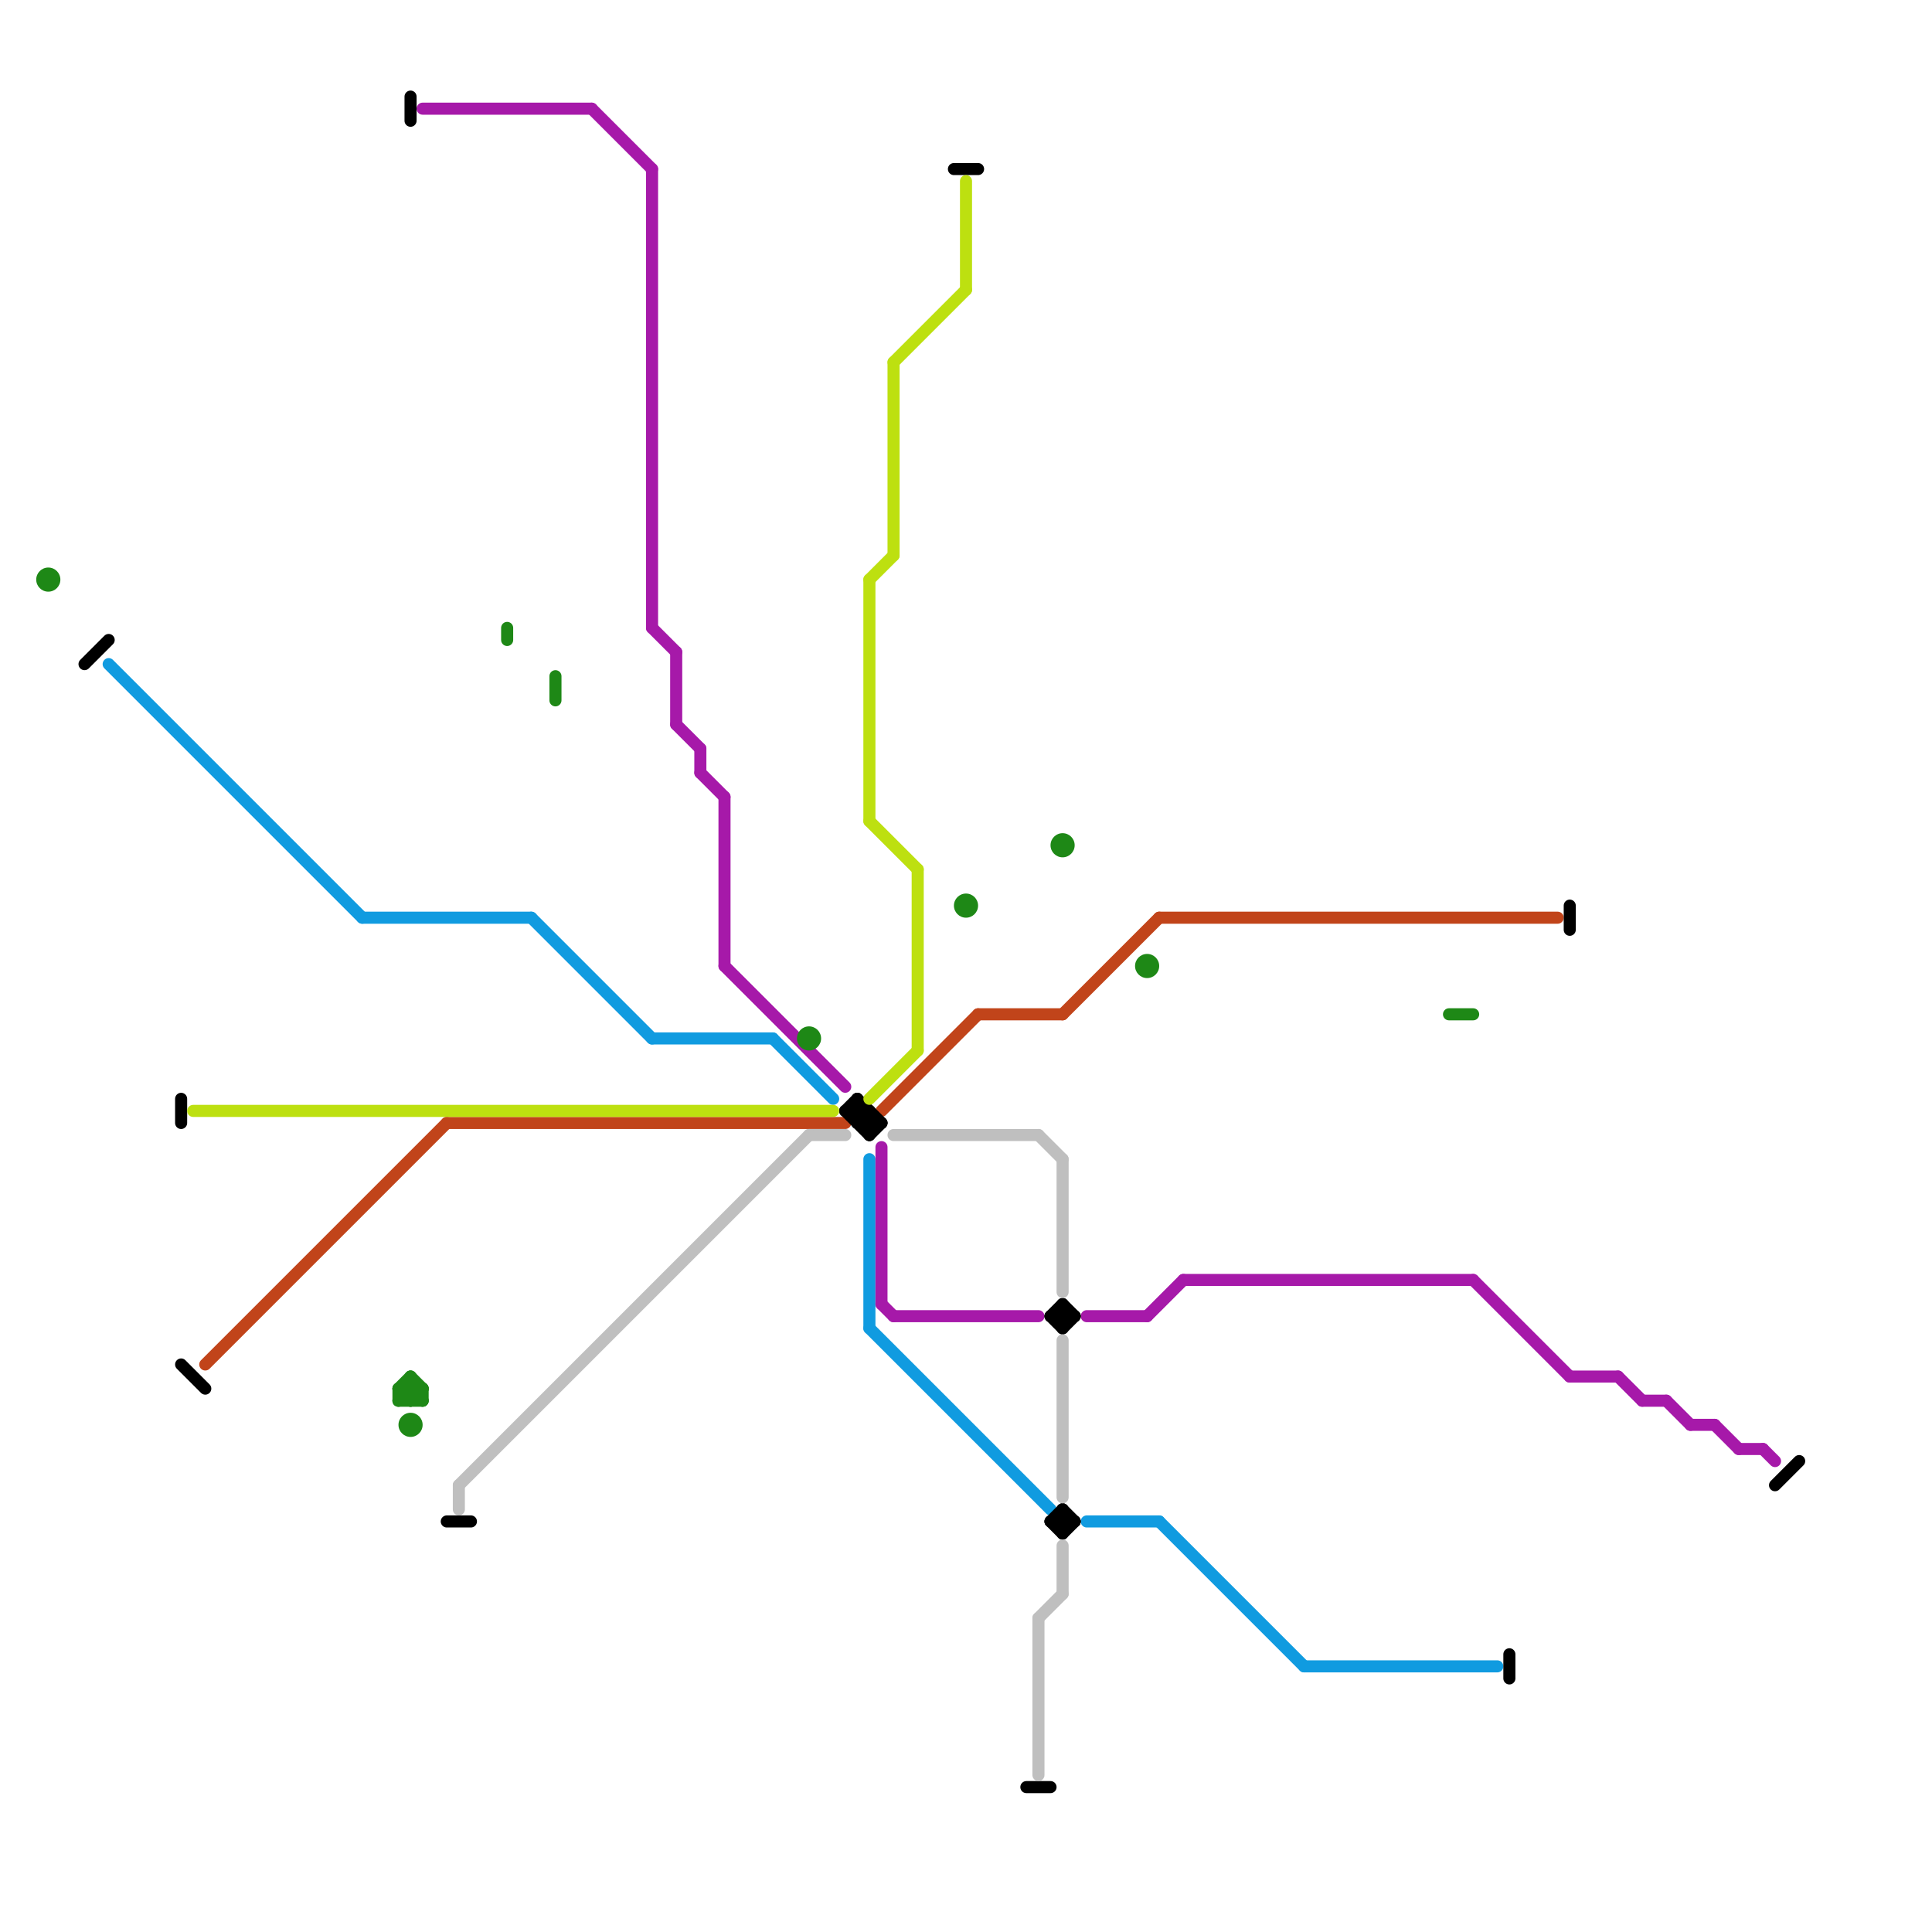 
<svg version="1.1" xmlns="http://www.w3.org/2000/svg" viewBox="0 0 160 160">
<style>line { stroke-width: 1; fill: none; stroke-linecap: round; stroke-linejoin: round; } .c0 { stroke: #109be0 } .c1 { stroke: #a619a9 } .c2 { stroke: #c1441a } .c3 { stroke: #1e8816 } .c4 { stroke: #000000 } .c5 { stroke: #bde010 } .c6 { stroke: #bfbfbf }</style><line class="c0" x1="108" y1="138" x2="124" y2="138"/><line class="c0" x1="90" y1="126" x2="96" y2="126"/><line class="c0" x1="54" y1="86" x2="64" y2="86"/><line class="c0" x1="64" y1="86" x2="69" y2="91"/><line class="c0" x1="30" y1="76" x2="44" y2="76"/><line class="c0" x1="44" y1="76" x2="54" y2="86"/><line class="c0" x1="9" y1="55" x2="30" y2="76"/><line class="c0" x1="72" y1="110" x2="87" y2="125"/><line class="c0" x1="72" y1="96" x2="72" y2="110"/><line class="c0" x1="96" y1="126" x2="108" y2="138"/><line class="c1" x1="73" y1="108" x2="74" y2="109"/><line class="c1" x1="134" y1="114" x2="136" y2="116"/><line class="c1" x1="56" y1="54" x2="56" y2="60"/><line class="c1" x1="56" y1="60" x2="58" y2="62"/><line class="c1" x1="140" y1="118" x2="142" y2="118"/><line class="c1" x1="90" y1="109" x2="95" y2="109"/><line class="c1" x1="146" y1="120" x2="147" y2="121"/><line class="c1" x1="95" y1="109" x2="98" y2="106"/><line class="c1" x1="54" y1="52" x2="56" y2="54"/><line class="c1" x1="60" y1="80" x2="70" y2="90"/><line class="c1" x1="98" y1="106" x2="122" y2="106"/><line class="c1" x1="60" y1="66" x2="60" y2="80"/><line class="c1" x1="49" y1="9" x2="54" y2="14"/><line class="c1" x1="58" y1="62" x2="58" y2="64"/><line class="c1" x1="58" y1="64" x2="60" y2="66"/><line class="c1" x1="73" y1="95" x2="73" y2="108"/><line class="c1" x1="142" y1="118" x2="144" y2="120"/><line class="c1" x1="122" y1="106" x2="130" y2="114"/><line class="c1" x1="35" y1="9" x2="49" y2="9"/><line class="c1" x1="138" y1="116" x2="140" y2="118"/><line class="c1" x1="136" y1="116" x2="138" y2="116"/><line class="c1" x1="74" y1="109" x2="86" y2="109"/><line class="c1" x1="130" y1="114" x2="134" y2="114"/><line class="c1" x1="54" y1="14" x2="54" y2="52"/><line class="c1" x1="144" y1="120" x2="146" y2="120"/><line class="c2" x1="17" y1="113" x2="37" y2="93"/><line class="c2" x1="81" y1="84" x2="88" y2="84"/><line class="c2" x1="96" y1="76" x2="129" y2="76"/><line class="c2" x1="88" y1="84" x2="96" y2="76"/><line class="c2" x1="73" y1="92" x2="81" y2="84"/><line class="c2" x1="37" y1="93" x2="70" y2="93"/><line class="c3" x1="33" y1="115" x2="34" y2="114"/><line class="c3" x1="120" y1="84" x2="122" y2="84"/><line class="c3" x1="33" y1="116" x2="35" y2="116"/><line class="c3" x1="34" y1="116" x2="35" y2="115"/><line class="c3" x1="33" y1="115" x2="33" y2="116"/><line class="c3" x1="34" y1="114" x2="34" y2="116"/><line class="c3" x1="46" y1="56" x2="46" y2="58"/><line class="c3" x1="33" y1="115" x2="34" y2="116"/><line class="c3" x1="33" y1="116" x2="34" y2="115"/><line class="c3" x1="42" y1="52" x2="42" y2="53"/><line class="c3" x1="34" y1="114" x2="35" y2="115"/><line class="c3" x1="34" y1="115" x2="35" y2="116"/><line class="c3" x1="35" y1="115" x2="35" y2="116"/><line class="c3" x1="33" y1="115" x2="35" y2="115"/><circle cx="80" cy="75" r="1" fill="#1e8816" /><circle cx="4" cy="48" r="1" fill="#1e8816" /><circle cx="88" cy="70" r="1" fill="#1e8816" /><circle cx="95" cy="80" r="1" fill="#1e8816" /><circle cx="34" cy="118" r="1" fill="#1e8816" /><circle cx="67" cy="86" r="1" fill="#1e8816" /><line class="c4" x1="37" y1="126" x2="39" y2="126"/><line class="c4" x1="70" y1="92" x2="72" y2="94"/><line class="c4" x1="88" y1="125" x2="89" y2="126"/><line class="c4" x1="88" y1="125" x2="88" y2="127"/><line class="c4" x1="88" y1="108" x2="89" y2="109"/><line class="c4" x1="72" y1="92" x2="72" y2="94"/><line class="c4" x1="87" y1="109" x2="88" y2="110"/><line class="c4" x1="147" y1="123" x2="149" y2="121"/><line class="c4" x1="87" y1="126" x2="88" y2="127"/><line class="c4" x1="71" y1="93" x2="72" y2="92"/><line class="c4" x1="71" y1="91" x2="71" y2="93"/><line class="c4" x1="71" y1="91" x2="73" y2="93"/><line class="c4" x1="71" y1="92" x2="72" y2="93"/><line class="c4" x1="88" y1="108" x2="88" y2="110"/><line class="c4" x1="130" y1="75" x2="130" y2="77"/><line class="c4" x1="15" y1="113" x2="17" y2="115"/><line class="c4" x1="71" y1="93" x2="73" y2="93"/><line class="c4" x1="70" y1="92" x2="71" y2="91"/><line class="c4" x1="87" y1="109" x2="89" y2="109"/><line class="c4" x1="79" y1="14" x2="81" y2="14"/><line class="c4" x1="7" y1="55" x2="9" y2="53"/><line class="c4" x1="15" y1="91" x2="15" y2="93"/><line class="c4" x1="72" y1="94" x2="73" y2="93"/><line class="c4" x1="70" y1="92" x2="72" y2="92"/><line class="c4" x1="88" y1="110" x2="89" y2="109"/><line class="c4" x1="88" y1="127" x2="89" y2="126"/><line class="c4" x1="87" y1="109" x2="88" y2="108"/><line class="c4" x1="87" y1="126" x2="88" y2="125"/><line class="c4" x1="85" y1="148" x2="87" y2="148"/><line class="c4" x1="125" y1="137" x2="125" y2="139"/><line class="c4" x1="34" y1="8" x2="34" y2="10"/><line class="c4" x1="87" y1="126" x2="89" y2="126"/><line class="c5" x1="80" y1="15" x2="80" y2="24"/><line class="c5" x1="76" y1="72" x2="76" y2="87"/><line class="c5" x1="74" y1="30" x2="80" y2="24"/><line class="c5" x1="72" y1="91" x2="76" y2="87"/><line class="c5" x1="72" y1="48" x2="72" y2="68"/><line class="c5" x1="74" y1="30" x2="74" y2="46"/><line class="c5" x1="72" y1="48" x2="74" y2="46"/><line class="c5" x1="72" y1="68" x2="76" y2="72"/><line class="c5" x1="16" y1="92" x2="69" y2="92"/><line class="c6" x1="86" y1="134" x2="86" y2="147"/><line class="c6" x1="86" y1="94" x2="88" y2="96"/><line class="c6" x1="67" y1="94" x2="70" y2="94"/><line class="c6" x1="88" y1="96" x2="88" y2="107"/><line class="c6" x1="38" y1="123" x2="38" y2="125"/><line class="c6" x1="88" y1="128" x2="88" y2="132"/><line class="c6" x1="88" y1="111" x2="88" y2="124"/><line class="c6" x1="74" y1="94" x2="86" y2="94"/><line class="c6" x1="86" y1="134" x2="88" y2="132"/><line class="c6" x1="38" y1="123" x2="67" y2="94"/>


</svg>

